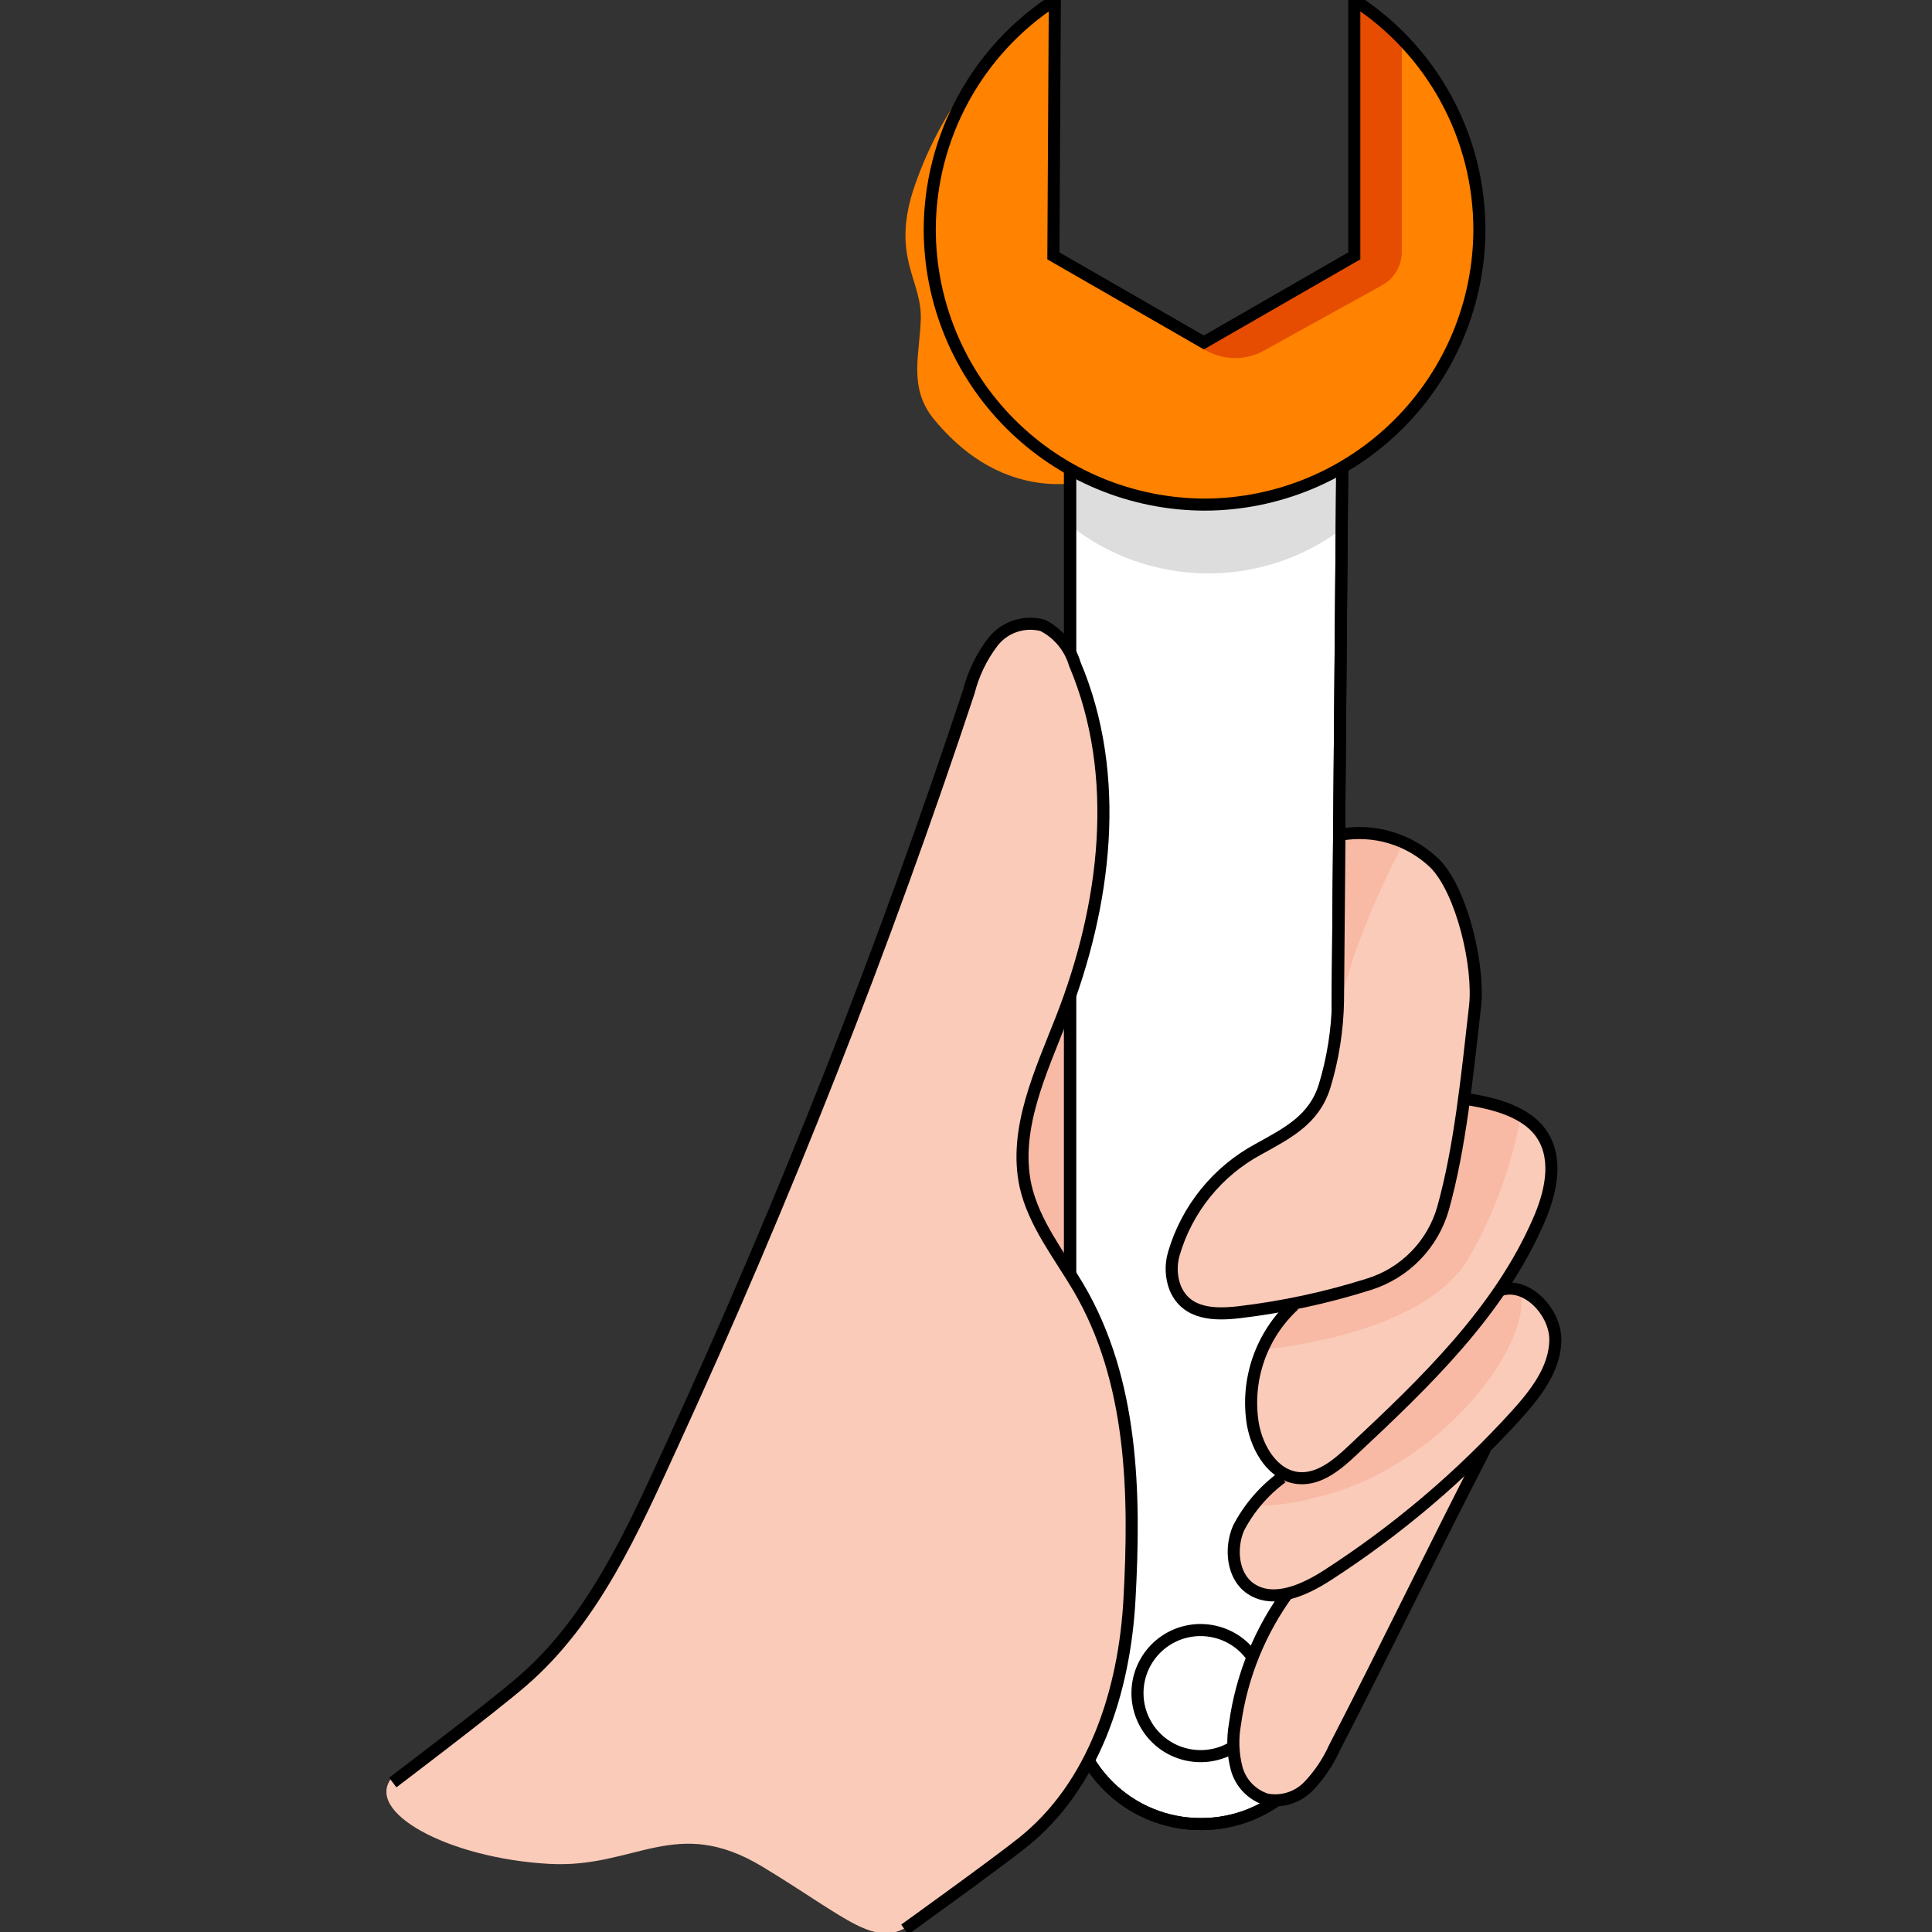 <svg width="160" height="160" viewBox="0 0 160 160" fill="none" xmlns="http://www.w3.org/2000/svg">
<rect x="0" y="0" width="160" height="160" fill="#333333" stroke="none"/>
<g clip-path="url(#clip0_1302_5440)">
<path d="M84.797 74.2L103.627 84.69L88.057 114.24C88.057 114.24 77.687 98.24 77.927 96.75C78.167 95.26 84.797 74.2 84.797 74.2Z" fill="#F8BAA4" stroke="#FBCBB9" stroke-miterlimit="10"/>
<path d="M87.357 0C81.82 3.866 77.692 9.43 75.597 15.85C73.877 21.38 76.347 23.22 76.257 26.42C76.167 29.42 75.187 32.13 77.387 34.77C84.007 42.77 91.597 39.38 91.597 39.38L81.057 14.91L87.357 0Z" fill="#FF8200"/>
<path d="M88.617 38.95V140.23C88.612 141.655 88.888 143.066 89.431 144.383C89.975 145.7 90.773 146.897 91.781 147.903C92.788 148.91 93.986 149.708 95.303 150.249C96.621 150.791 98.032 151.067 99.457 151.06C100.881 151.067 102.293 150.791 103.611 150.249C104.928 149.708 106.125 148.91 107.133 147.903C108.141 146.897 108.939 145.7 109.482 144.383C110.025 143.066 110.302 141.655 110.297 140.23L111.157 38.79" fill="white"/>
<path d="M88.617 43.51C91.816 46.038 95.762 47.437 99.839 47.487C103.916 47.538 107.896 46.238 111.157 43.79V38.79L88.577 38.97L88.617 43.51Z" fill="#DDDDDD"/>
<path d="M88.617 38.95V140.23C88.612 141.655 88.888 143.066 89.431 144.383C89.975 145.7 90.773 146.897 91.781 147.903C92.788 148.91 93.986 149.708 95.303 150.249C96.621 150.791 98.032 151.067 99.457 151.06C100.881 151.067 102.293 150.791 103.611 150.249C104.928 149.708 106.125 148.91 107.133 147.903C108.141 146.897 108.939 145.7 109.482 144.383C110.025 143.066 110.302 141.655 110.297 140.23L111.157 38.79" stroke="black" stroke-miterlimit="10"/>
<path d="M98.487 145.35C99.161 145.474 99.854 145.464 100.524 145.32C101.195 145.176 101.83 144.901 102.394 144.51C102.958 144.12 103.439 143.623 103.81 143.046C104.182 142.469 104.435 141.825 104.557 141.15C104.682 140.476 104.674 139.784 104.531 139.114C104.388 138.443 104.114 137.808 103.724 137.244C103.335 136.68 102.838 136.198 102.262 135.827C101.685 135.455 101.042 135.202 100.367 135.08C99.693 134.956 99 134.966 98.33 135.109C97.659 135.252 97.023 135.526 96.459 135.915C95.894 136.305 95.412 136.801 95.039 137.377C94.666 137.952 94.411 138.596 94.287 139.27C94.163 139.945 94.173 140.638 94.317 141.309C94.461 141.98 94.736 142.616 95.126 143.181C95.516 143.746 96.014 144.228 96.59 144.6C97.167 144.973 97.812 145.227 98.487 145.35V145.35Z" stroke="black" stroke-miterlimit="10"/>
<path d="M112.157 0V21.19L99.697 28.36L87.237 21.19L87.357 0C84.187 2.056 81.58 4.87 79.771 8.188C77.962 11.505 77.008 15.222 76.997 19C77.005 25.037 79.404 30.824 83.67 35.096C87.936 39.367 93.72 41.774 99.757 41.79C105.791 41.777 111.574 39.373 115.84 35.106C120.105 30.838 122.506 25.054 122.517 19.02C122.517 15.236 121.569 11.513 119.759 8.191C117.949 4.868 115.336 2.052 112.157 0Z" fill="#FF8200"/>
<path d="M99.687 28.91C100.433 29.376 101.291 29.633 102.17 29.654C103.05 29.675 103.919 29.46 104.687 29.03L114.447 23.63C114.947 23.356 115.364 22.952 115.654 22.461C115.944 21.97 116.097 21.41 116.097 20.84V3.21L112.157 0V21.19L99.687 28.91Z" fill="#E64D00"/>
<path d="M112.157 0V21.19L99.697 28.36L87.237 21.19L87.357 0C84.187 2.056 81.58 4.87 79.771 8.188C77.962 11.505 77.008 15.222 76.997 19C77.005 25.037 79.404 30.824 83.67 35.096C87.936 39.367 93.72 41.774 99.757 41.79C105.791 41.777 111.574 39.373 115.84 35.106C120.105 30.838 122.506 25.054 122.517 19.02C122.517 15.236 121.569 11.513 119.759 8.191C117.949 4.868 115.336 2.052 112.157 0Z" stroke="black" stroke-miterlimit="10"/>
<path d="M88.617 38.95V140.23C88.612 141.655 88.888 143.066 89.431 144.383C89.975 145.7 90.773 146.897 91.781 147.903C92.788 148.91 93.986 149.708 95.303 150.249C96.621 150.791 98.032 151.067 99.457 151.06C100.881 151.067 102.293 150.791 103.611 150.249C104.928 149.708 106.125 148.91 107.133 147.903C108.141 146.897 108.939 145.7 109.482 144.383C110.025 143.066 110.302 141.655 110.297 140.23L111.157 38.79" stroke="black" stroke-miterlimit="10"/>
<path d="M122.997 119.99C118.807 128.1 114.717 136.61 110.527 144.72C109.999 145.891 109.279 146.966 108.397 147.9C107.954 148.365 107.402 148.713 106.791 148.91C106.179 149.107 105.528 149.149 104.897 149.03C104.303 148.844 103.765 148.513 103.331 148.065C102.898 147.618 102.584 147.07 102.417 146.47C102.101 145.262 102.053 143.999 102.277 142.77C102.828 138.785 104.372 135.002 106.767 131.77" fill="#FBCBB9"/>
<path d="M122.997 119.99C118.807 128.1 114.717 136.61 110.527 144.72C109.999 145.891 109.279 146.966 108.397 147.9C107.954 148.365 107.402 148.713 106.791 148.91C106.179 149.107 105.528 149.149 104.897 149.03C104.303 148.844 103.765 148.513 103.331 148.065C102.898 147.618 102.584 147.07 102.417 146.47C102.101 145.262 102.053 143.999 102.277 142.77C102.828 138.785 104.372 135.002 106.767 131.77" stroke="black" stroke-miterlimit="10"/>
<path d="M106.157 122.36C104.656 123.468 103.428 124.905 102.567 126.56C101.837 128.27 102.087 130.56 103.567 131.56C105.457 132.85 108.017 131.69 109.937 130.45C115.71 126.724 120.971 122.259 125.587 117.17C127.167 115.42 128.747 113.4 128.807 111.04C128.867 108.68 126.397 106.04 124.177 106.87" fill="#FBCBB9"/>
<path d="M109.227 123.95C119.047 121.59 126.827 111.66 125.957 106.95C125.4 106.755 124.794 106.755 124.237 106.95L106.157 122.36C105.285 123.07 104.476 123.853 103.737 124.7C105.593 124.712 107.442 124.459 109.227 123.95V123.95Z" fill="#F8BAA4"/>
<path d="M106.157 122.36C104.656 123.468 103.428 124.905 102.567 126.56C101.837 128.27 102.087 130.56 103.567 131.56C105.457 132.85 108.017 131.69 109.937 130.45C115.71 126.724 120.971 122.259 125.587 117.17C127.167 115.42 128.747 113.4 128.807 111.04C128.867 108.68 126.397 106.04 124.177 106.87" stroke="black" stroke-miterlimit="10"/>
<path d="M75.507 159.32C82.857 153.95 91.507 150.18 93.507 132.44C94.507 123.62 93.807 114.3 89.297 106.61C87.677 103.86 85.597 101.27 84.897 98.16C83.897 93.47 86.147 88.77 87.897 84.29C91.557 74.94 92.897 64.18 88.977 54.94C88.772 54.265 88.434 53.639 87.983 53.097C87.531 52.556 86.974 52.112 86.347 51.79C85.602 51.59 84.814 51.613 84.081 51.856C83.349 52.1 82.704 52.553 82.227 53.16C81.287 54.391 80.607 55.799 80.227 57.3C73.213 78.461 65.037 99.219 55.737 119.48C52.467 126.61 50.807 135.01 32.527 147.13C29.967 150.01 37.127 153.91 45.527 154.36C52.607 154.74 55.977 150.25 63.157 154.6C70.337 158.95 72.547 161.49 75.507 159.32Z" fill="#FBCBB9"/>
<path d="M74.927 159.79C74.927 159.79 82.287 154.5 84.657 152.62C90.597 147.9 93.117 140.06 93.537 132.48C94.027 123.62 93.837 114.34 89.327 106.65C87.707 103.9 85.627 101.31 84.927 98.2C83.927 93.51 86.177 88.81 87.927 84.33C91.587 74.98 92.927 64.22 89.007 54.98C88.804 54.295 88.463 53.659 88.006 53.111C87.549 52.562 86.984 52.113 86.347 51.79C85.602 51.59 84.814 51.613 84.081 51.856C83.349 52.1 82.704 52.553 82.227 53.16C81.287 54.391 80.607 55.799 80.227 57.3C73.213 78.461 65.037 99.219 55.737 119.48C52.467 126.61 49.177 134.13 43.227 139.25C40.657 141.47 32.527 147.62 32.527 147.62" stroke="black" stroke-miterlimit="10"/>
<path d="M107.157 108.08C105.819 109.314 104.807 110.861 104.214 112.581C103.621 114.302 103.464 116.143 103.757 117.94C104.127 120.02 105.467 122.23 107.557 122.41C109.287 122.55 110.777 121.28 112.037 120.09C118.037 114.48 124.117 108.65 127.397 101.15C128.397 98.89 129.057 96.15 127.767 94.07C126.477 91.99 123.547 91.31 121.007 90.95" fill="#FBCBB9"/>
<path d="M121.027 90.95L107.157 108.08C106.033 109.115 105.146 110.381 104.557 111.79C108.987 111.28 118.267 109.62 121.557 104.33C123.713 100.618 125.202 96.556 125.957 92.33C124.412 91.571 122.741 91.103 121.027 90.95Z" fill="#F8BAA4"/>
<path d="M107.157 108.08C105.819 109.314 104.807 110.861 104.214 112.581C103.621 114.302 103.464 116.143 103.757 117.94C104.127 120.02 105.467 122.23 107.557 122.41C109.287 122.55 110.777 121.28 112.037 120.09C118.037 114.48 124.117 108.65 127.397 101.15C128.397 98.89 129.057 96.15 127.767 94.07C126.477 91.99 123.547 91.31 121.007 90.95" stroke="black" stroke-miterlimit="10"/>
<path d="M110.927 69.14C112.347 68.875 113.809 68.956 115.191 69.375C116.573 69.795 117.834 70.541 118.867 71.55C121.127 73.92 122.527 80.09 122.157 83.35C121.477 89.35 120.907 95.04 119.517 100.04C119.098 101.529 118.311 102.889 117.229 103.995C116.148 105.101 114.806 105.917 113.327 106.37C109.844 107.47 106.264 108.24 102.637 108.67C100.637 108.9 98.267 108.9 97.327 106.67C96.976 105.755 96.938 104.749 97.217 103.81C97.754 101.978 98.65 100.272 99.851 98.789C101.053 97.305 102.537 96.076 104.217 95.17C106.717 93.79 108.817 92.71 109.687 89.98C110.386 87.686 110.763 85.307 110.807 82.91L110.927 69.14Z" fill="#FBCBB9"/>
<path d="M110.097 88.46C110.375 87.831 110.508 87.147 110.487 86.46V86.46C110.377 87.21 110.237 87.88 110.097 88.46Z" fill="#F8BAA4"/>
<path d="M110.927 69.14L110.807 82.91C110.807 83.52 110.807 84.11 110.707 84.69C111.617 79.12 114.607 72.9 116.267 69.77C114.588 69.038 112.73 68.819 110.927 69.14Z" fill="#F8BAA4"/>
<path d="M110.927 69.14C112.347 68.875 113.809 68.956 115.191 69.375C116.573 69.795 117.834 70.541 118.867 71.55C121.127 73.92 122.527 80.09 122.157 83.35C121.477 89.35 120.907 95.04 119.517 100.04C119.098 101.529 118.311 102.889 117.229 103.995C116.148 105.101 114.806 105.917 113.327 106.37C109.844 107.47 106.264 108.24 102.637 108.67C100.637 108.9 98.267 108.9 97.327 106.67C96.976 105.755 96.938 104.749 97.217 103.81C97.754 101.978 98.65 100.272 99.851 98.789C101.053 97.305 102.537 96.076 104.217 95.17C106.717 93.79 108.817 92.71 109.687 89.98C110.386 87.686 110.763 85.307 110.807 82.91L110.927 69.14Z" stroke="black" stroke-miterlimit="10"/>
</g>
<defs>
<clipPath id="clip0_1302_5440">
<rect width="160" height="160" fill="white"/>
</clipPath>
</defs>
</svg>
